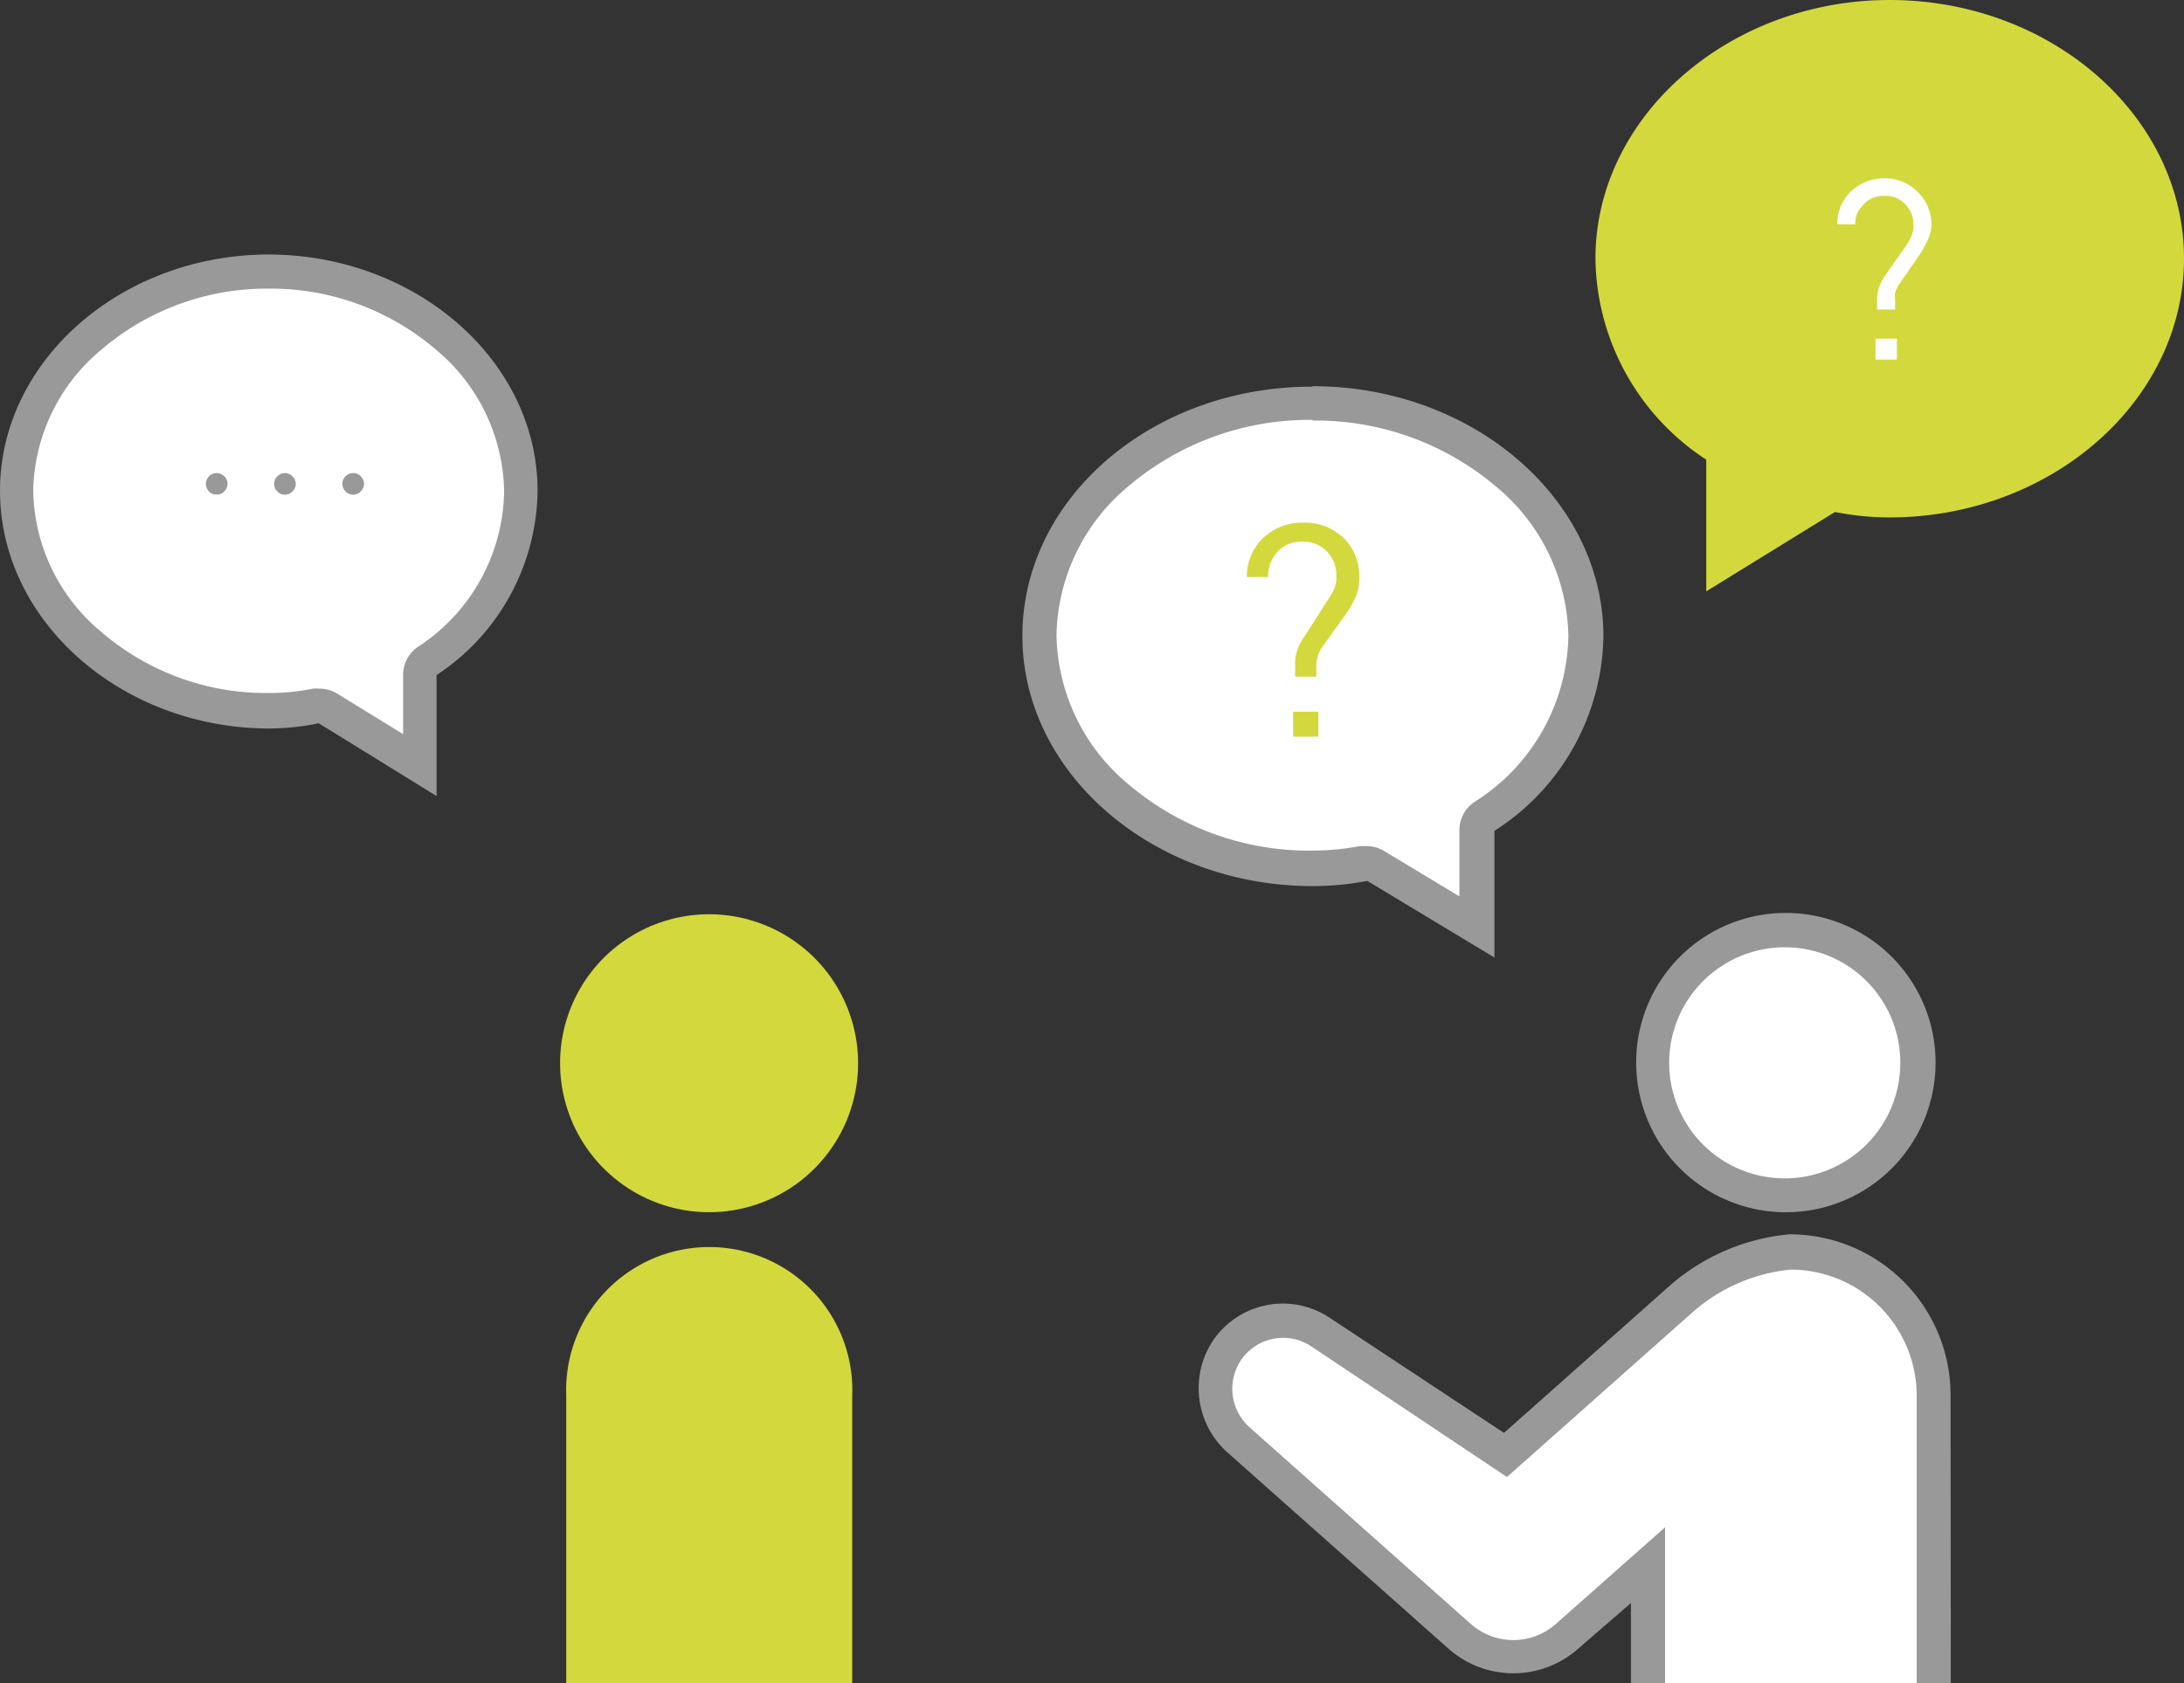 <svg id="レイヤー_1" data-name="レイヤー 1" xmlns="http://www.w3.org/2000/svg" width="96" height="74" viewBox="0 0 96 74"><rect x="0" y="0" width="96" height="74" fill="#333333" stroke="none"/><defs><style>.cls-1{fill:#d3d93c;}.cls-2{fill:#fff;}.cls-3{fill:#999;}</style></defs><path class="cls-1" d="M24.67,45.93a6.55,6.55,0,1,1,5.71,7.32,6.56,6.56,0,0,1-5.71-7.32Z"/><path class="cls-1" d="M37.46,74V61.37a6.29,6.29,0,1,0-12.57,0V74"/><path class="cls-2" d="M78.47,52.55a5.83,5.83,0,1,1,5.81-5.83A5.82,5.82,0,0,1,78.47,52.55Z"/><path class="cls-3" d="M78.47,41.65a5.08,5.08,0,1,0,5.06,5.07,5.07,5.07,0,0,0-5.06-5.07m0-1.51a6.58,6.58,0,1,1-6.55,6.58A6.57,6.57,0,0,1,78.47,40.14Z"/><path class="cls-2" d="M85,74V61.37a6.3,6.3,0,0,0-6.28-6.31,8.52,8.52,0,0,0-4.77,2L66.17,64,58,58.57a3,3,0,0,0-4.13.84,3,3,0,0,0,.5,3.89L64.15,72a3.57,3.57,0,0,0,4.74,0l.19-.17,3.36-3V74"/><path class="cls-3" d="M85.75,74h-1.5V61.37a5.55,5.55,0,0,0-5.53-5.55,7.63,7.63,0,0,0-4.28,1.84l-8.2,7.28-8.61-5.75a2.24,2.24,0,0,0-3.1.64,2.27,2.27,0,0,0,.38,2.91l9.74,8.66a2.82,2.82,0,0,0,3.74,0l4.8-4.25V74h-1.5V70.48l-2.31,2a4.3,4.3,0,0,1-5.72,0l-9.74-8.65A3.79,3.79,0,0,1,53.28,59a3.71,3.71,0,0,1,5.17-1.06L66.11,63l7.34-6.52a9.27,9.27,0,0,1,5.2-2.21h0a7.07,7.07,0,0,1,7.09,7.06Z"/><path class="cls-1" d="M83.06,0C76,0,70.13,5.12,70.13,11.37A10.7,10.7,0,0,0,75,20.21V26l5.66-3.49a12.36,12.36,0,0,0,2.43.24C90.18,22.73,96,17.62,96,11.37S90.18,0,83.06,0Z"/><path class="cls-2" d="M84.9,9.89a2,2,0,0,0-.16-.8,1.88,1.88,0,0,0-.44-.64A1.93,1.93,0,0,0,83.65,8a2.05,2.05,0,0,0-.81-.16A2.12,2.12,0,0,0,82,8a2.16,2.16,0,0,0-.65.43,1.88,1.88,0,0,0-.44.64,2.13,2.13,0,0,0-.15.79h.79a1.43,1.43,0,0,1,.09-.5A1.36,1.36,0,0,1,81.91,9a1,1,0,0,1,.4-.29,1.22,1.22,0,0,1,.53-.1,1.17,1.17,0,0,1,.91.37,1.28,1.28,0,0,1,.36.93,1.24,1.24,0,0,1-.1.5c-.08.15-.17.3-.26.44l-.9,1.28a2.26,2.26,0,0,0-.25.49,1.71,1.71,0,0,0-.09.55v.44h.79v-.43a1.67,1.67,0,0,1,0-.31,2.41,2.41,0,0,1,.15-.33l.9-1.3a4,4,0,0,0,.36-.64A1.68,1.68,0,0,0,84.9,9.89Zm-1.52,5.92v-.92h-.94v.92Z"/><path class="cls-2" d="M18.48,33.6l-4-2.49L14.19,31,13.9,31a11,11,0,0,1-2.07.2h0A11.83,11.83,0,0,1,4,28.36,9,9,0,0,1,.75,21.58,9,9,0,0,1,4,14.81a11.86,11.86,0,0,1,7.86-2.87,11.89,11.89,0,0,1,7.87,2.87,9,9,0,0,1,3.22,6.77,9,9,0,0,1-4.1,7.47l-.34.22V33.6Z"/><path class="cls-3" d="M11.83,12.69a11.18,11.18,0,0,0-7.37,2.68,8.26,8.26,0,0,0-3,6.21,8.24,8.24,0,0,0,3,6.21,11.1,11.1,0,0,0,7.36,2.68h0a9.64,9.64,0,0,0,1.93-.19,1.36,1.36,0,0,1,.29,0,1.47,1.47,0,0,1,.79.22l2.89,1.78V29.68a1.5,1.5,0,0,1,.68-1.26,8.3,8.3,0,0,0,3.76-6.84,8.29,8.29,0,0,0-3-6.21,11.16,11.16,0,0,0-7.37-2.68m0-1.5c6.51,0,11.84,4.68,11.84,10.39a9.83,9.83,0,0,1-4.44,8.1V35l-5.18-3.2a11,11,0,0,1-2.22.23h0C5.32,32,0,27.3,0,21.58S5.33,11.19,11.83,11.19Z"/><path class="cls-3" d="M10,21.27a.44.44,0,0,1-.14.33.41.41,0,0,1-.34.14.42.42,0,0,1-.33-.13.48.48,0,0,1-.14-.34.48.48,0,0,1,.47-.47.48.48,0,0,1,.34.14A.45.45,0,0,1,10,21.27Zm3,0a.44.44,0,0,1-.14.33.45.45,0,0,1-.34.15.47.47,0,0,1-.33-.14.48.48,0,0,1-.14-.34.48.48,0,0,1,.47-.47.45.45,0,0,1,.33.14.46.46,0,0,1,.15.33Zm3,0a.44.44,0,0,1-.14.33.43.43,0,0,1-.33.15.48.48,0,0,1-.48-.48.45.45,0,0,1,.14-.33.48.48,0,0,1,.34-.14.45.45,0,0,1,.33.14.47.47,0,0,1,.14.33Z"/><path class="cls-2" d="M64.9,40.71,60.45,38l-.25-.15-.28.06a12.17,12.17,0,0,1-2.25.22,13,13,0,0,1-8.53-3,9.44,9.44,0,0,1-3.49-7.18,9.45,9.45,0,0,1,3.49-7.18,13.45,13.45,0,0,1,17.06,0,9.44,9.44,0,0,1,3.49,7.18,9.53,9.53,0,0,1-4.44,7.91l-.35.22v4.65Z"/><path class="cls-3" d="M57.67,18.46a12.3,12.3,0,0,0-8,2.86,8.72,8.72,0,0,0-3.23,6.61,8.71,8.71,0,0,0,3.23,6.61,12.25,12.25,0,0,0,8,2.86,11.4,11.4,0,0,0,2.1-.2l.29,0a1.49,1.49,0,0,1,.77.21l3.32,2v-2.9a1.49,1.49,0,0,1,.69-1.27,8.79,8.79,0,0,0,4.1-7.29,8.74,8.74,0,0,0-3.23-6.6,12.27,12.27,0,0,0-8-2.86m0-1.51c7,0,12.77,4.94,12.77,11a10.33,10.33,0,0,1-4.79,8.55v5.57l-5.59-3.37a12.82,12.82,0,0,1-2.39.23c-7,0-12.77-4.94-12.77-11S50.65,17,57.67,17Z"/><path class="cls-1" d="M59.75,25.39a2.45,2.45,0,0,0-.19-1,2.27,2.27,0,0,0-.51-.75,2.45,2.45,0,0,0-.78-.49,2.39,2.39,0,0,0-1-.17,2.35,2.35,0,0,0-1,.19,2.62,2.62,0,0,0-.77.5,2.26,2.26,0,0,0-.51.76,2.19,2.19,0,0,0-.18.94h.93a1.72,1.72,0,0,1,.1-.6,1.54,1.54,0,0,1,.3-.49,1.3,1.3,0,0,1,.48-.35,1.64,1.64,0,0,1,.63-.12,1.48,1.48,0,0,1,1.08.44,1.5,1.5,0,0,1,.41,1.1,1.18,1.18,0,0,1-.12.59,3.4,3.4,0,0,1-.31.52L57.33,28a2.07,2.07,0,0,0-.3.57,1.61,1.61,0,0,0-.1.65v.53h.93v-.51a1.15,1.15,0,0,1,.06-.37,1.38,1.38,0,0,1,.18-.39L59.16,27a4.68,4.68,0,0,0,.43-.75A2.12,2.12,0,0,0,59.75,25.39Zm-1.8,7v-1.1H56.84v1.1Z"/></svg>